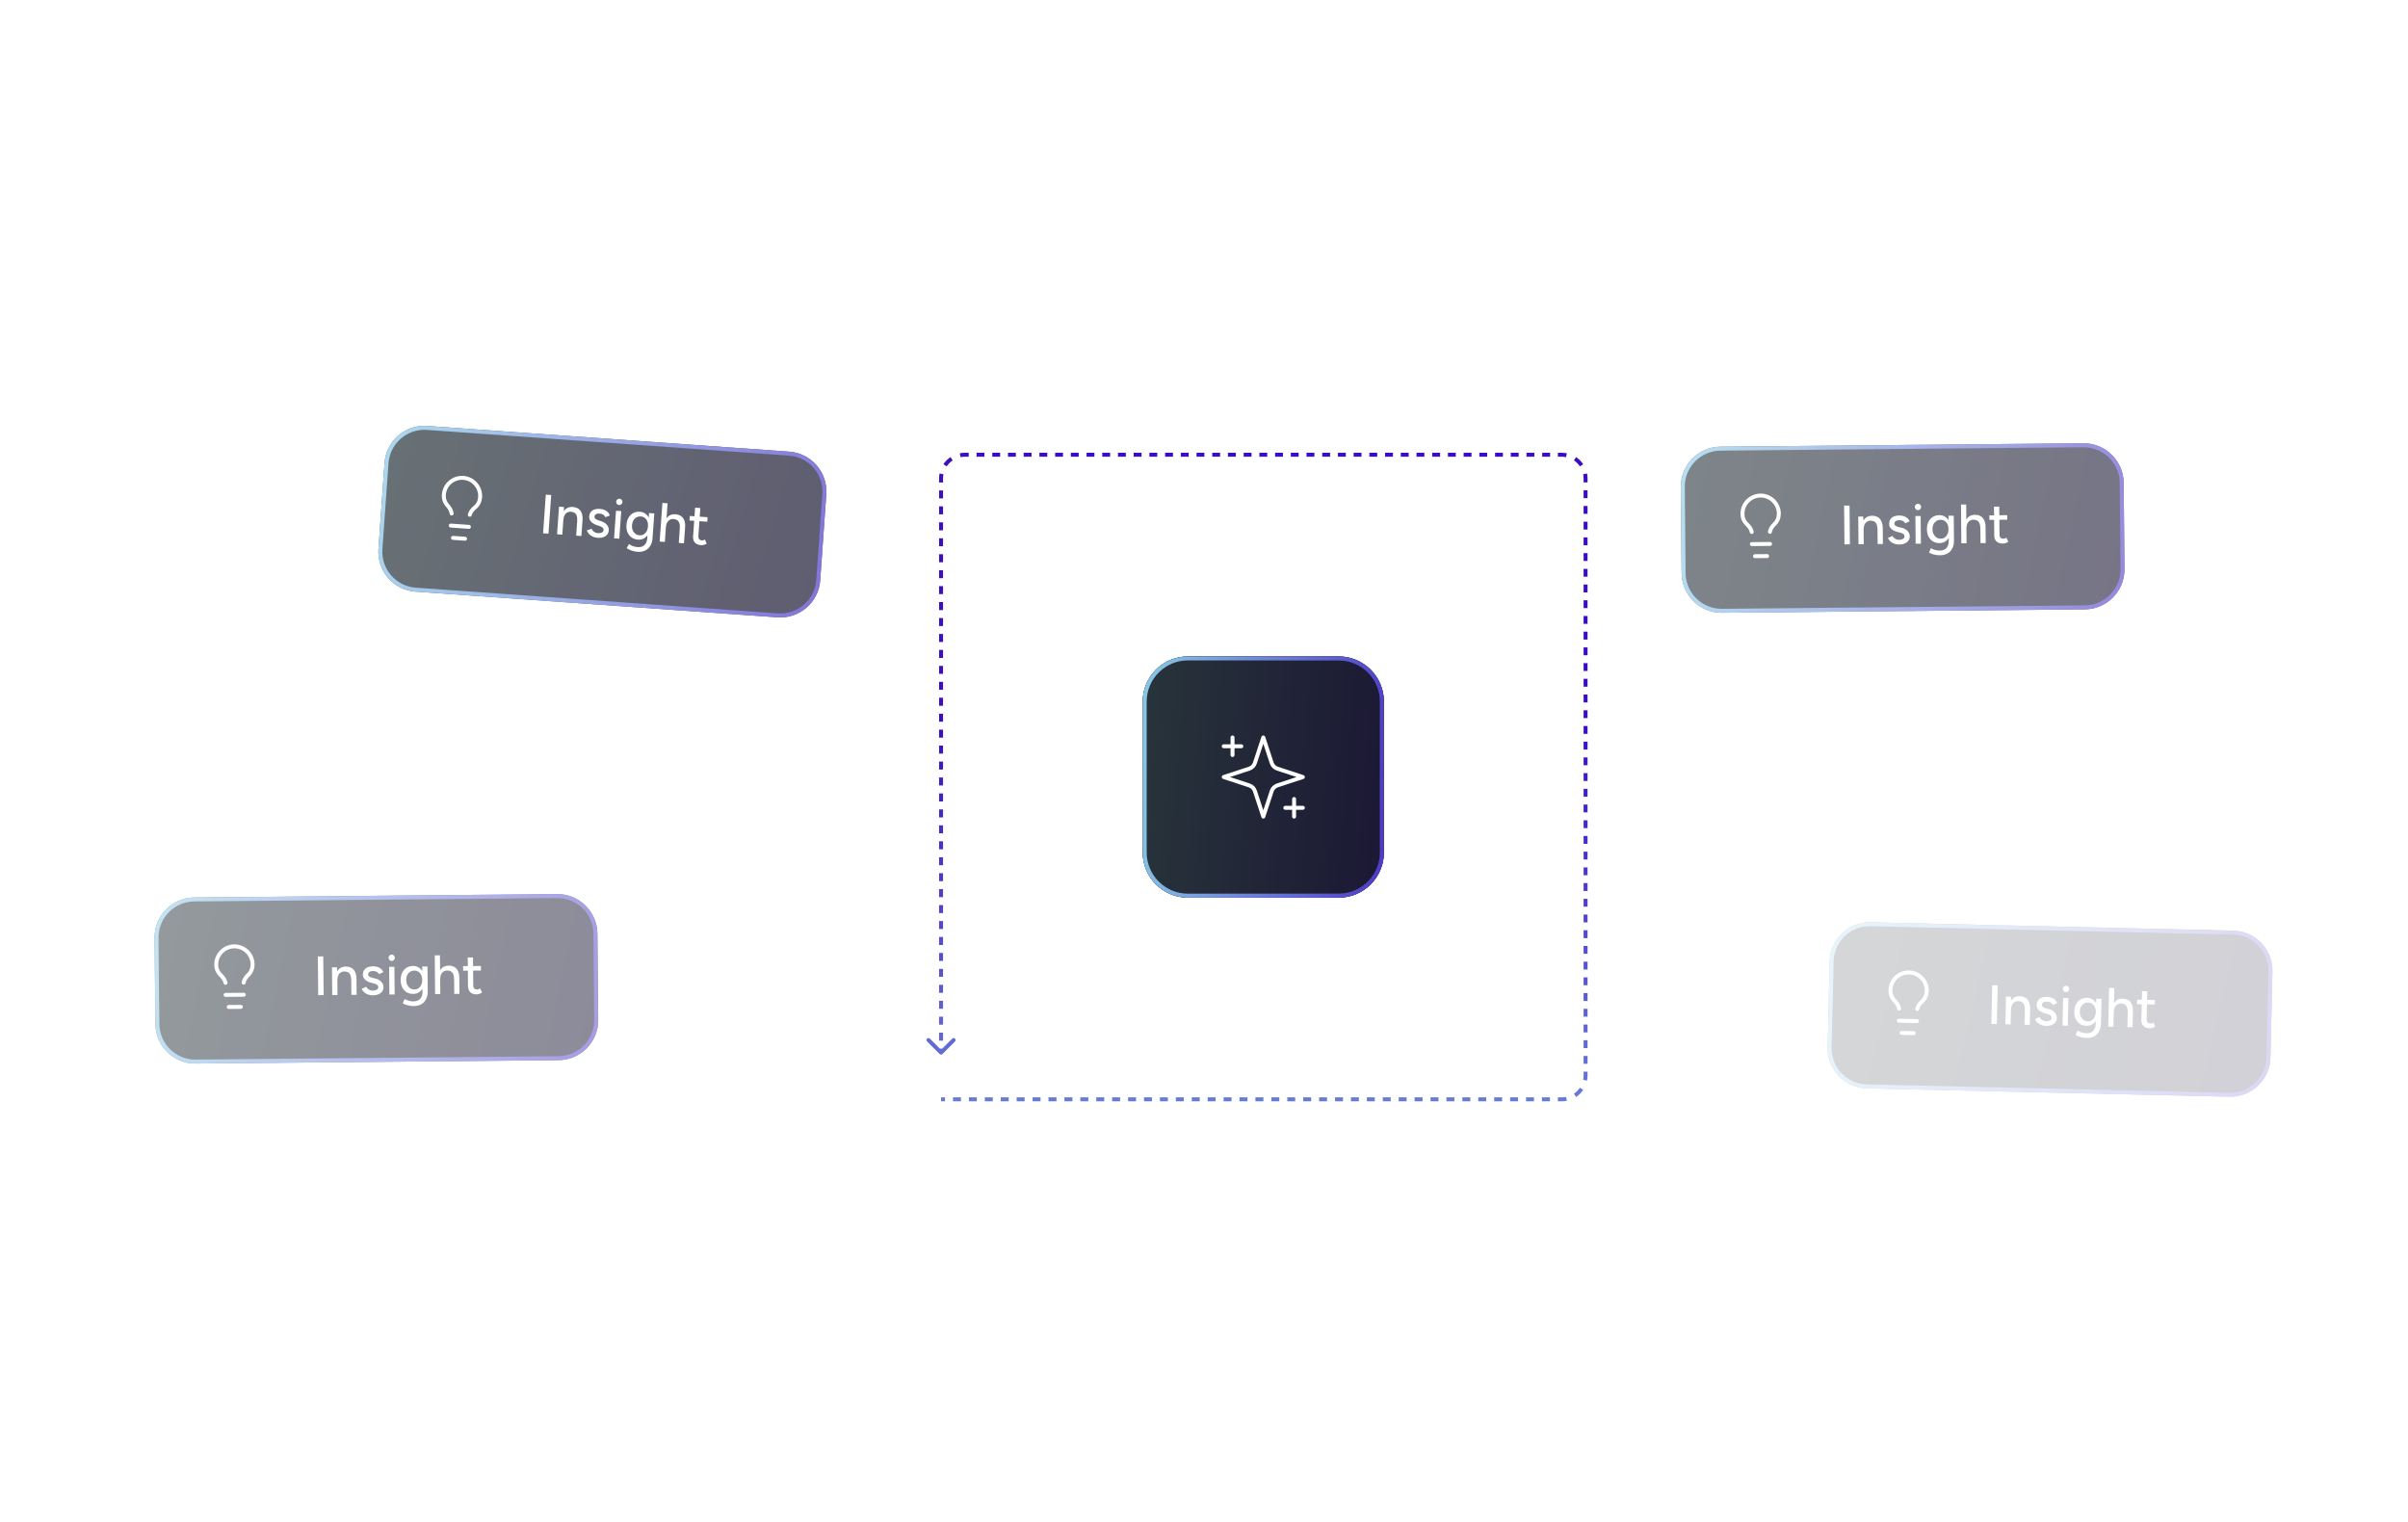 <svg width="609" height="385" viewBox="0 0 609 385" fill="none" xmlns="http://www.w3.org/2000/svg">
<path d="M289 177.438C289 171.121 294.121 166 300.438 166H338.562C344.879 166 350 171.121 350 177.438V215.562C350 221.879 344.879 227 338.562 227H300.438C294.121 227 289 221.879 289 215.562V177.438Z" fill="#0F0F0F"/>
<path d="M289 177.438C289 171.121 294.121 166 300.438 166H338.562C344.879 166 350 171.121 350 177.438V215.562C350 221.879 344.879 227 338.562 227H300.438C294.121 227 289 221.879 289 215.562V177.438Z" fill="url(#paint0_linear_22513_8106)" fill-opacity="0.2"/>
<path d="M338.562 226V227H300.438V226H338.562ZM349 215.562V177.438C349 171.673 344.327 167 338.562 167H300.438C294.673 167 290 171.673 290 177.438V215.562C290 221.327 294.673 226 300.438 226V227L299.849 226.985C293.806 226.679 289 221.682 289 215.562V177.438C289 171.121 294.121 166 300.438 166H338.562C344.879 166 350 171.121 350 177.438V215.562C350 221.879 344.879 227 338.562 227V226C344.327 226 349 221.327 349 215.562Z" fill="#3F3F46"/>
<path d="M338.562 226V227H300.438V226H338.562ZM349 215.562V177.438C349 171.673 344.327 167 338.562 167H300.438C294.673 167 290 171.673 290 177.438V215.562C290 221.327 294.673 226 300.438 226V227L299.849 226.985C293.806 226.679 289 221.682 289 215.562V177.438C289 171.121 294.121 166 300.438 166H338.562C344.879 166 350 171.121 350 177.438V215.562C350 221.879 344.879 227 338.562 227V226C344.327 226 349 221.327 349 215.562Z" fill="url(#paint1_linear_22513_8106)"/>
<path d="M311.716 186.49V190.938M327.284 202.058V206.506M309.492 188.714H313.94M325.06 204.282H329.508M319.5 186.49L317.374 192.954C317.265 193.285 317.08 193.586 316.834 193.832C316.588 194.078 316.287 194.263 315.956 194.372L309.492 196.498L315.956 198.624C316.287 198.733 316.588 198.918 316.834 199.164C317.08 199.41 317.265 199.711 317.374 200.042L319.5 206.506L321.626 200.042C321.735 199.711 321.92 199.41 322.166 199.164C322.412 198.918 322.713 198.733 323.044 198.624L329.508 196.498L323.044 194.372C322.713 194.263 322.412 194.078 322.166 193.832C321.92 193.586 321.735 193.285 321.626 192.954L319.5 186.49Z" stroke="white" stroke-linecap="round" stroke-linejoin="round"/>
<g filter="url(#filter0_d_22513_8106)">
<path d="M241.535 262.653C241.73 262.849 241.73 263.165 241.535 263.36L238.354 266.542C238.158 266.737 237.842 266.737 237.646 266.542L234.465 263.36C234.27 263.165 234.27 262.849 234.465 262.653C234.66 262.458 234.977 262.458 235.172 262.653L237.698 265.18H238.302L240.828 262.653C241.023 262.458 241.34 262.458 241.535 262.653ZM238.604 119.926C238.536 120.273 238.5 120.632 238.5 121V122.009H237.5V121C237.5 120.567 237.543 120.143 237.624 119.732L238.604 119.926ZM238.5 126.041H237.5V124.024H238.5V126.041ZM238.5 130.074H237.5V128.058H238.5V130.074ZM238.5 134.107H237.5V132.091H238.5V134.107ZM238.5 138.141H237.5V136.124H238.5V138.141ZM238.5 142.174H237.5V140.157H238.5V142.174ZM238.5 146.206H237.5V144.189H238.5V146.206ZM238.5 150.239H237.5V148.223H238.5V150.239ZM238.5 154.272H237.5V152.256H238.5V154.272ZM238.5 158.306H237.5V156.289H238.5V158.306ZM238.5 162.339H237.5V160.322H238.5V162.339ZM238.5 166.371H237.5V164.354H238.5V166.371ZM238.5 170.404H237.5V168.388H238.5V170.404ZM238.5 174.438H237.5V172.421H238.5V174.438ZM238.5 178.471H237.5V176.454H238.5V178.471ZM238.5 182.504H237.5V180.487H238.5V182.504ZM238.5 186.536H237.5V184.52H238.5V186.536ZM238.5 190.569H237.5V188.553H238.5V190.569ZM238.5 194.603H237.5V192.586H238.5V194.603ZM238.5 198.636H237.5V196.619H238.5V198.636ZM238.5 202.669H237.5V200.652H238.5V202.669ZM238.5 206.701H237.5V204.685H238.5V206.701ZM238.5 210.734H237.5V208.718H238.5V210.734ZM238.5 214.768H237.5V212.751H238.5V214.768ZM238.5 218.801H237.5V216.784H238.5V218.801ZM238.5 222.834H237.5V220.817H238.5V222.834ZM238.5 226.866H237.5V224.85H238.5V226.866ZM238.5 230.899H237.5V228.883H238.5V230.899ZM238.5 234.933H237.5V232.916H238.5V234.933ZM238.5 238.966H237.5V236.949H238.5V238.966ZM238.5 242.999H237.5V240.982H238.5V242.999ZM238.5 247.031H237.5V245.015H238.5V247.031ZM238.5 251.064H237.5V249.048H238.5V251.064ZM238.5 255.098H237.5V253.081H238.5V255.098ZM238.5 259.131H237.5V257.114H238.5V259.131ZM238.5 263.164H237.5V261.147H238.5V263.164ZM239.007 278.5H238V277.5H239.007V278.5ZM240.944 116.426C240.344 116.827 239.827 117.344 239.426 117.944L239.011 117.666L238.595 117.388C239.069 116.679 239.679 116.069 240.388 115.595L240.666 116.011L240.944 116.426ZM243.032 278.5H241.02V277.5H243.032V278.5ZM244 114.5H244.993V115.5H244C243.632 115.5 243.273 115.536 242.926 115.604L242.732 114.624C243.143 114.543 243.567 114.5 244 114.5ZM247.058 278.5H245.045V277.5H247.058V278.5ZM248.967 115.5H246.98V114.5H248.967V115.5ZM251.083 278.5H249.07V277.5H251.083V278.5ZM252.94 115.5H250.954V114.5H252.94V115.5ZM255.109 278.5H253.097V277.5H255.109V278.5ZM256.914 115.5H254.928V114.5H256.914V115.5ZM259.135 278.5H257.122V277.5H259.135V278.5ZM260.888 115.5H258.901V114.5H260.888V115.5ZM263.16 278.5H261.147V277.5H263.16V278.5ZM264.862 115.5H262.875V114.5H264.862V115.5ZM267.186 278.5H265.173V277.5H267.186V278.5ZM268.836 115.5H266.849V114.5H268.836V115.5ZM271.212 278.5H269.199V277.5H271.212V278.5ZM272.81 115.5H270.822V114.5H272.81V115.5ZM275.237 278.5H273.225V277.5H275.237V278.5ZM276.783 115.5H274.796V114.5H276.783V115.5ZM279.263 278.5H277.25V277.5H279.263V278.5ZM280.757 115.5H278.77V114.5H280.757V115.5ZM283.288 278.5H281.275V277.5H283.288V278.5ZM284.73 115.5L282.743 115.5V114.5H284.73V115.5ZM287.314 278.5H285.302V277.5H287.314V278.5ZM288.704 115.5H286.717V114.5H288.704V115.5ZM291.34 278.5H289.327V277.5H291.34V278.5ZM292.678 115.5H290.69V114.5H292.678V115.5ZM295.365 278.5H293.353V277.5H295.365V278.5ZM296.651 115.5H294.664V114.5H296.651V115.5ZM299.391 278.5H297.378V277.5H299.391V278.5ZM300.625 115.5H298.638V114.5H300.625V115.5ZM303.417 278.5H301.404V277.5H303.417V278.5ZM304.599 115.5H302.612V114.5H304.599V115.5ZM307.442 278.5H305.43V277.5H307.442V278.5ZM308.572 115.5H306.586V114.5H308.572V115.5ZM311.468 278.5H309.455V277.5H311.468V278.5ZM312.546 115.5H310.56V114.5H312.546V115.5ZM315.493 278.5H313.48V277.5H315.493V278.5ZM316.52 115.5H314.533V114.5H316.52V115.5ZM319.52 278.5H317.507V277.5H319.52V278.5ZM320.493 115.5H318.507V114.5H320.493V115.5ZM323.545 278.5H321.532V277.5H323.545V278.5ZM324.467 115.5H322.48V114.5H324.467V115.5ZM327.57 278.5H325.558V277.5H327.57V278.5ZM328.44 115.5H326.454V114.5H328.44V115.5ZM331.596 278.5H329.583V277.5H331.596V278.5ZM332.414 115.5H330.428V114.5H332.414V115.5ZM335.622 278.5H333.609V277.5H335.622V278.5ZM336.388 115.5H334.401V114.5H336.388V115.5ZM339.647 278.5H337.635V277.5H339.647V278.5ZM340.362 115.5H338.375V114.5H340.362V115.5ZM343.673 278.5H341.66V277.5H343.673V278.5ZM344.336 115.5H342.349V114.5H344.336V115.5ZM347.698 278.5H345.686V277.5H347.698V278.5ZM348.31 115.5H346.322V114.5H348.31V115.5ZM351.725 278.5H349.712V277.5H351.725V278.5ZM352.283 115.5H350.296V114.5H352.283V115.5ZM355.75 278.5H353.737V277.5H355.75V278.5ZM356.257 115.5H354.27V114.5H356.257V115.5ZM359.775 278.5H357.763V277.5H359.775V278.5ZM360.23 115.5H358.243V114.5H360.23V115.5ZM363.802 278.5H361.788V277.5H363.802V278.5ZM364.204 115.5H362.217V114.5H364.204V115.5ZM367.827 278.5H365.814V277.5H367.827V278.5ZM368.178 115.5H366.19V114.5H368.178V115.5ZM371.853 278.5H369.84V277.5H371.853V278.5ZM372.151 115.5H370.164V114.5H372.151V115.5ZM375.878 278.5H373.865V277.5H375.878V278.5ZM376.125 115.5H374.138V114.5H376.125V115.5ZM379.904 278.5H377.891V277.5H379.904V278.5ZM380.099 115.5H378.111V114.5H380.099V115.5ZM383.93 278.5H381.917V277.5H383.93V278.5ZM384.072 115.5H382.086V114.5H384.072V115.5ZM387.955 278.5H385.942V277.5H387.955V278.5ZM388.046 115.5H386.06V114.5H388.046V115.5ZM391.98 278.5H389.968V277.5H391.98V278.5ZM392.02 115.5H390.033V114.5H392.02V115.5ZM395 277.5C395.368 277.5 395.727 277.464 396.074 277.396L396.268 278.376C395.857 278.457 395.433 278.5 395 278.5H393.993V277.5H395ZM395 114.5C395.433 114.5 395.857 114.543 396.268 114.624L396.074 115.604C395.727 115.536 395.368 115.5 395 115.5H394.007V114.5H395ZM399.989 117.666L399.574 117.944C399.173 117.344 398.656 116.827 398.056 116.426L398.334 116.011L398.612 115.595C399.321 116.069 399.931 116.679 400.405 117.388L399.989 117.666ZM400.405 275.612C399.931 276.321 399.321 276.931 398.612 277.405L398.334 276.989L398.056 276.574C398.656 276.173 399.173 275.656 399.574 275.056L399.989 275.334L400.405 275.612ZM401.5 121.993H400.5V121C400.5 120.632 400.464 120.273 400.396 119.926L401.376 119.732C401.457 120.143 401.5 120.567 401.5 121V121.993ZM401.5 272C401.5 272.433 401.457 272.857 401.376 273.268L400.396 273.074C400.464 272.727 400.5 272.368 400.5 272V271.007H401.5V272ZM401.5 125.967H400.5V123.98H401.5V125.967ZM401.5 129.94H400.5V127.954H401.5V129.94ZM401.5 133.914H400.5V131.928H401.5V133.914ZM401.5 137.888H400.5V135.901H401.5V137.888ZM401.5 141.862H400.5V139.875H401.5V141.862ZM401.5 145.836H400.5V143.849H401.5V145.836ZM401.5 149.81H400.5V147.822H401.5V149.81ZM401.5 153.783H400.5V151.796H401.5V153.783ZM401.5 157.757H400.5V155.77H401.5V157.757ZM401.5 161.73H400.5V159.743H401.5V161.73ZM401.5 165.704H400.5V163.717H401.5V165.704ZM401.5 169.678H400.5V167.69H401.5V169.678ZM401.5 173.651H400.5V171.664H401.5V173.651ZM401.5 177.625H400.5V175.638H401.5V177.625ZM401.5 181.599H400.5V179.612H401.5V181.599ZM401.5 185.572H400.5V183.586H401.5V185.572ZM401.5 189.546H400.5V187.56H401.5V189.546ZM401.5 193.52H400.5V191.533H401.5V193.52ZM401.5 197.493H400.5V195.507H401.5V197.493ZM401.5 201.467H400.5V199.48H401.5V201.467ZM401.5 205.44H400.5V203.454H401.5V205.44ZM401.5 209.414H400.5V207.428H401.5V209.414ZM401.5 213.388H400.5V211.401H401.5V213.388ZM401.5 217.361H400.5V215.375H401.5V217.361ZM401.5 221.336H400.5V219.349H401.5V221.336ZM401.5 225.31H400.5V223.322H401.5V225.31ZM401.5 229.283H400.5V227.296H401.5V229.283ZM401.5 233.257H400.5V231.27H401.5V233.257ZM401.5 237.23H400.5V235.243H401.5V237.23ZM401.5 241.204H400.5V239.217H401.5V241.204ZM401.5 245.178H400.5V243.19H401.5V245.178ZM401.5 249.151H400.5V247.164H401.5V249.151ZM401.5 253.125H400.5V251.138H401.5V253.125ZM401.5 257.099H400.5V255.111H401.5V257.099ZM401.5 261.072H400.5V259.086H401.5V261.072ZM401.5 265.046H400.5V263.06H401.5V265.046ZM401.5 269.02H400.5V267.033H401.5V269.02Z" fill="url(#paint2_linear_22513_8106)"/>
</g>
<g opacity="0.7">
<path d="M97.256 117.09C97.652 111.517 102.49 107.321 108.062 107.716L199.602 114.216C205.174 114.611 209.371 119.449 208.975 125.022L207.433 146.737C207.038 152.309 202.2 156.506 196.627 156.11L105.088 149.611C99.516 149.215 95.319 144.377 95.715 138.805L97.256 117.09Z" fill="#0F0F0F"/>
<path d="M97.256 117.09C97.652 111.517 102.49 107.321 108.062 107.716L199.602 114.216C205.174 114.611 209.371 119.449 208.975 125.022L207.433 146.737C207.038 152.309 202.2 156.506 196.627 156.11L105.088 149.611C99.516 149.215 95.319 144.377 95.715 138.805L97.256 117.09Z" fill="url(#paint3_linear_22513_8106)" fill-opacity="0.2"/>
<path d="M196.698 155.113L196.627 156.11L105.088 149.611L105.159 148.613L196.698 155.113ZM206.436 146.666L207.978 124.951C208.334 119.93 204.552 115.57 199.531 115.213L107.992 108.714C103.127 108.368 98.883 111.907 98.299 116.694L98.254 117.161L96.712 138.876C96.356 143.897 100.137 148.257 105.159 148.613L105.088 149.611L104.57 149.561C99.258 148.913 95.331 144.203 95.715 138.805L97.256 117.09C97.64 111.692 102.192 107.584 107.542 107.692L108.062 107.716L199.602 114.216C205.174 114.611 209.371 119.449 208.975 125.022L207.433 146.737C207.038 152.309 202.199 156.506 196.627 156.11L196.698 155.113C201.719 155.469 206.079 151.687 206.436 146.666Z" fill="url(#paint4_linear_22513_8106)"/>
<path d="M177.33 137.865C176.632 137.816 176.105 137.601 175.748 137.22C175.392 136.829 175.238 136.299 175.286 135.629L175.8 128.381L177.127 128.475L176.626 135.528C176.602 135.872 176.667 136.143 176.821 136.341C176.985 136.531 177.231 136.637 177.556 136.66C177.649 136.667 177.753 136.656 177.868 136.626C177.982 136.597 178.122 136.532 178.288 136.432L178.718 137.501C178.464 137.642 178.223 137.742 177.995 137.8C177.775 137.859 177.554 137.881 177.33 137.865ZM174.377 131.621L174.459 130.475L178.955 130.795L178.874 131.94L174.377 131.621Z" fill="white"/>
<path d="M166.833 136.953L167.527 127.178L168.84 127.271L168.146 137.046L166.833 136.953ZM171.665 137.296L171.919 133.721L173.232 133.814L172.978 137.389L171.665 137.296ZM171.919 133.721C171.964 133.088 171.923 132.603 171.798 132.267C171.672 131.921 171.484 131.674 171.233 131.525C170.991 131.377 170.707 131.287 170.382 131.254C169.805 131.213 169.344 131.382 168.999 131.759C168.654 132.137 168.455 132.689 168.404 133.415L167.845 133.376C167.897 132.64 168.049 132.02 168.3 131.513C168.561 130.999 168.902 130.616 169.322 130.365C169.752 130.115 170.246 130.009 170.804 130.049C171.354 130.088 171.82 130.233 172.205 130.485C172.589 130.737 172.876 131.108 173.066 131.599C173.257 132.08 173.32 132.703 173.256 133.465L173.232 133.814L171.919 133.721Z" fill="white"/>
<path d="M161.25 139.545C160.785 139.512 160.365 139.435 159.99 139.315C159.614 139.204 159.3 139.084 159.047 138.953C158.794 138.823 158.605 138.712 158.481 138.619L159.06 137.579C159.176 137.662 159.342 137.758 159.559 137.867C159.775 137.985 160.03 138.088 160.323 138.174C160.616 138.27 160.944 138.33 161.307 138.356C161.735 138.386 162.123 138.325 162.471 138.172C162.818 138.028 163.097 137.781 163.309 137.432C163.531 137.082 163.661 136.624 163.702 136.056L164.15 129.744L165.476 129.838L165.03 136.122C164.973 136.923 164.772 137.582 164.427 138.1C164.09 138.628 163.646 139.013 163.096 139.255C162.554 139.497 161.939 139.594 161.25 139.545ZM161.343 136.464C160.71 136.419 160.166 136.235 159.712 135.913C159.267 135.582 158.929 135.146 158.696 134.606C158.473 134.057 158.386 133.437 158.435 132.749C158.486 132.032 158.66 131.417 158.959 130.905C159.266 130.394 159.663 130.005 160.15 129.74C160.646 129.476 161.21 129.367 161.844 129.412C162.421 129.453 162.913 129.637 163.32 129.966C163.736 130.295 164.042 130.737 164.236 131.294C164.441 131.842 164.517 132.474 164.466 133.191C164.418 133.88 164.253 134.481 163.974 134.994C163.704 135.499 163.34 135.88 162.882 136.138C162.433 136.396 161.92 136.505 161.343 136.464ZM161.757 135.37C162.148 135.398 162.495 135.32 162.799 135.136C163.102 134.942 163.351 134.674 163.543 134.332C163.737 133.981 163.85 133.573 163.883 133.107C163.916 132.642 163.861 132.226 163.719 131.861C163.576 131.495 163.363 131.204 163.079 130.987C162.805 130.762 162.472 130.635 162.081 130.607C161.672 130.578 161.301 130.655 160.97 130.837C160.649 131.011 160.388 131.268 160.186 131.61C159.984 131.951 159.866 132.354 159.833 132.82C159.8 133.285 159.859 133.706 160.01 134.081C160.171 134.448 160.398 134.75 160.69 134.986C160.992 135.213 161.348 135.341 161.757 135.37Z" fill="white"/>
<path d="M155.298 136.134L155.793 129.152L157.12 129.246L156.624 136.228L155.298 136.134ZM156.569 127.719C156.355 127.704 156.174 127.612 156.027 127.442C155.881 127.263 155.815 127.067 155.83 126.853C155.846 126.629 155.938 126.449 156.107 126.311C156.277 126.164 156.469 126.098 156.683 126.113C156.906 126.129 157.087 126.221 157.224 126.39C157.372 126.55 157.438 126.742 157.422 126.966C157.407 127.18 157.314 127.365 157.144 127.521C156.984 127.669 156.792 127.735 156.569 127.719Z" fill="white"/>
<path d="M151.195 136.011C150.702 135.976 150.265 135.87 149.885 135.693C149.513 135.517 149.202 135.294 148.95 135.024C148.707 134.754 148.532 134.456 148.424 134.13L149.604 133.709C149.733 134.008 149.94 134.261 150.224 134.468C150.509 134.676 150.833 134.792 151.196 134.818C151.596 134.847 151.932 134.796 152.203 134.665C152.475 134.535 152.62 134.334 152.639 134.064C152.657 133.804 152.574 133.592 152.389 133.429C152.204 133.266 151.929 133.125 151.563 133.006L150.919 132.791C150.28 132.568 149.791 132.267 149.453 131.887C149.124 131.508 148.976 131.096 149.008 130.649C149.056 129.969 149.312 129.459 149.776 129.117C150.24 128.776 150.9 128.636 151.757 128.696C152.176 128.726 152.553 128.814 152.889 128.959C153.234 129.105 153.52 129.299 153.746 129.539C153.982 129.781 154.14 130.059 154.22 130.373L153.067 130.797C152.976 130.509 152.799 130.291 152.538 130.141C152.278 129.983 151.967 129.89 151.604 129.865C151.231 129.838 150.932 129.901 150.706 130.053C150.481 130.197 150.358 130.412 150.337 130.701C150.326 130.859 150.404 131.019 150.57 131.181C150.746 131.334 151.008 131.469 151.355 131.587L152.096 131.822C152.545 131.966 152.909 132.166 153.191 132.419C153.473 132.664 153.678 132.936 153.807 133.235C153.936 133.525 153.989 133.823 153.968 134.131C153.938 134.55 153.795 134.909 153.54 135.209C153.295 135.501 152.966 135.716 152.554 135.855C152.151 135.995 151.698 136.047 151.195 136.011Z" fill="white"/>
<path d="M140.883 135.109L141.379 128.127L142.622 128.215L142.614 129.506L142.21 135.203L140.883 135.109ZM145.715 135.452L145.969 131.877L147.295 131.971L147.041 135.546L145.715 135.452ZM145.969 131.877C146.014 131.244 145.973 130.759 145.847 130.423C145.731 130.078 145.548 129.831 145.296 129.682C145.054 129.534 144.766 129.443 144.431 129.41C143.864 129.37 143.407 129.538 143.062 129.916C142.717 130.294 142.519 130.846 142.467 131.572L141.895 131.532C141.947 130.796 142.099 130.175 142.35 129.669C142.611 129.154 142.952 128.772 143.372 128.521C143.801 128.27 144.295 128.165 144.854 128.205C145.403 128.244 145.87 128.389 146.255 128.641C146.648 128.894 146.935 129.265 147.116 129.755C147.306 130.236 147.374 130.859 147.32 131.622L147.295 131.971L145.969 131.877Z" fill="white"/>
<path d="M137.345 134.859L138.039 125.084L139.408 125.181L138.714 134.957L137.345 134.859Z" fill="white"/>
<path d="M118.808 130.178C119.015 129.425 119.435 128.917 120.089 128.35C120.902 127.716 121.355 126.75 121.425 125.757C121.511 124.541 121.111 123.341 120.313 122.42C119.514 121.499 118.382 120.933 117.166 120.847C115.951 120.761 114.75 121.161 113.829 121.96C112.909 122.758 112.343 123.89 112.257 125.106C112.202 125.87 112.29 126.798 113.213 127.861C113.71 128.434 114.125 129.078 114.223 129.853M114.006 132.909L118.591 133.235M114.553 136.02L117.609 136.237" stroke="white" stroke-linecap="round" stroke-linejoin="round"/>
</g>
<g opacity="0.5">
<path d="M39.095 237.167C39.042 231.581 43.529 227.01 49.115 226.958L140.88 226.096C146.467 226.043 151.038 230.529 151.09 236.115L151.295 257.884C151.347 263.47 146.861 268.041 141.275 268.094L49.509 268.956C43.923 269.008 39.352 264.522 39.3 258.936L39.095 237.167Z" fill="#0F0F0F"/>
<path d="M39.095 237.167C39.042 231.581 43.529 227.01 49.115 226.958L140.88 226.096C146.467 226.043 151.038 230.529 151.09 236.115L151.295 257.884C151.347 263.47 146.861 268.041 141.275 268.094L49.509 268.956C43.923 269.008 39.352 264.522 39.3 258.936L39.095 237.167Z" fill="url(#paint5_linear_22513_8106)" fill-opacity="0.2"/>
<path d="M141.265 267.094L141.275 268.094L49.509 268.956L49.5 267.956L141.265 267.094ZM150.295 257.894L150.09 236.125C150.043 231.091 145.924 227.048 140.89 227.096L49.124 227.958C44.247 228.003 40.301 231.871 40.102 236.689L40.095 237.158L40.299 258.927C40.347 263.961 44.466 268.003 49.5 267.956L49.509 268.956L48.989 268.948C43.642 268.727 39.35 264.348 39.3 258.936L39.095 237.168C39.044 231.756 43.253 227.296 48.594 226.975L49.115 226.958L140.88 226.096C146.466 226.043 151.038 230.529 151.09 236.116L151.295 257.884C151.347 263.47 146.861 268.041 141.275 268.094L141.265 267.094C146.299 267.047 150.342 262.927 150.295 257.894Z" fill="url(#paint6_linear_22513_8106)"/>
<path d="M120.577 251.456C119.877 251.463 119.334 251.291 118.948 250.94C118.562 250.579 118.366 250.063 118.36 249.391L118.292 242.126L119.621 242.113L119.688 249.183C119.691 249.528 119.778 249.793 119.947 249.978C120.126 250.154 120.379 250.24 120.706 250.237C120.799 250.236 120.902 250.217 121.013 250.178C121.125 250.14 121.26 250.064 121.417 249.951L121.931 250.982C121.69 251.143 121.457 251.262 121.234 251.338C121.02 251.415 120.801 251.454 120.577 251.456ZM117.133 245.469L117.122 244.321L121.63 244.278L121.641 245.426L117.133 245.469Z" fill="white"/>
<path d="M110.041 251.387L109.949 241.588L111.265 241.576L111.357 251.375L110.041 251.387ZM114.885 251.342L114.851 247.758L116.167 247.746L116.201 251.33L114.885 251.342ZM114.851 247.758C114.845 247.123 114.766 246.644 114.614 246.318C114.461 245.984 114.254 245.752 113.991 245.624C113.738 245.496 113.448 245.429 113.121 245.422C112.543 245.428 112.097 245.633 111.783 246.037C111.47 246.441 111.316 247.007 111.323 247.735L110.763 247.741C110.756 247.003 110.858 246.372 111.067 245.848C111.286 245.313 111.595 244.905 111.994 244.621C112.402 244.337 112.886 244.192 113.446 244.187C113.996 244.182 114.473 244.29 114.877 244.51C115.28 244.73 115.596 245.077 115.825 245.551C116.053 246.015 116.166 246.63 116.164 247.396L116.167 247.746L114.851 247.758Z" fill="white"/>
<path d="M104.682 254.419C104.215 254.424 103.79 254.381 103.407 254.291C103.023 254.211 102.7 254.116 102.438 254.006C102.176 253.897 101.979 253.801 101.847 253.718L102.341 252.635C102.463 252.709 102.637 252.791 102.862 252.882C103.087 252.983 103.349 253.065 103.648 253.127C103.947 253.199 104.279 253.233 104.643 253.23C105.072 253.226 105.454 253.133 105.788 252.953C106.123 252.782 106.382 252.513 106.565 252.148C106.757 251.782 106.851 251.314 106.846 250.745L106.786 244.417L108.116 244.405L108.175 250.704C108.183 251.507 108.035 252.181 107.732 252.725C107.439 253.278 107.027 253.697 106.498 253.982C105.978 254.267 105.373 254.413 104.682 254.419ZM104.527 251.341C103.893 251.347 103.336 251.207 102.857 250.922C102.388 250.628 102.015 250.221 101.74 249.701C101.473 249.171 101.337 248.561 101.33 247.871C101.324 247.152 101.448 246.525 101.705 245.991C101.97 245.457 102.335 245.038 102.799 244.735C103.272 244.432 103.826 244.277 104.461 244.271C105.039 244.266 105.545 244.41 105.977 244.705C106.418 244.999 106.758 245.416 106.997 245.955C107.244 246.485 107.372 247.109 107.378 247.828C107.385 248.518 107.269 249.131 107.032 249.665C106.803 250.19 106.471 250.599 106.035 250.893C105.608 251.186 105.106 251.335 104.527 251.341ZM104.853 250.218C105.245 250.214 105.584 250.108 105.872 249.9C106.159 249.683 106.385 249.396 106.55 249.04C106.714 248.674 106.794 248.258 106.79 247.791C106.786 247.325 106.698 246.915 106.526 246.562C106.355 246.209 106.119 245.936 105.819 245.742C105.527 245.54 105.186 245.44 104.794 245.444C104.383 245.448 104.02 245.554 103.705 245.762C103.399 245.961 103.158 246.239 102.984 246.595C102.811 246.951 102.726 247.363 102.73 247.829C102.734 248.296 102.827 248.711 103.008 249.073C103.198 249.426 103.448 249.708 103.758 249.92C104.077 250.122 104.442 250.222 104.853 250.218Z" fill="white"/>
<path d="M98.479 251.495L98.413 244.495L99.743 244.483L99.809 251.482L98.479 251.495ZM99.071 243.005C98.856 243.007 98.669 242.929 98.509 242.772C98.349 242.606 98.267 242.415 98.265 242.2C98.263 241.976 98.341 241.789 98.498 241.638C98.655 241.478 98.841 241.397 99.056 241.395C99.28 241.393 99.467 241.47 99.618 241.628C99.778 241.775 99.859 241.961 99.861 242.185C99.863 242.4 99.786 242.592 99.629 242.762C99.481 242.922 99.295 243.003 99.071 243.005Z" fill="white"/>
<path d="M94.381 251.701C93.886 251.706 93.442 251.635 93.049 251.49C92.665 251.344 92.336 251.146 92.063 250.897C91.799 250.647 91.601 250.364 91.467 250.048L92.61 249.534C92.762 249.821 92.989 250.057 93.289 250.241C93.59 250.425 93.922 250.515 94.286 250.512C94.687 250.508 95.018 250.43 95.278 250.279C95.537 250.127 95.666 249.916 95.664 249.645C95.661 249.384 95.561 249.179 95.364 249.032C95.166 248.884 94.881 248.766 94.506 248.676L93.847 248.514C93.192 248.343 92.681 248.082 92.314 247.73C91.956 247.379 91.774 246.979 91.77 246.531C91.764 245.85 91.978 245.321 92.413 244.943C92.848 244.566 93.495 244.373 94.354 244.365C94.774 244.361 95.157 244.418 95.504 244.536C95.859 244.654 96.16 244.824 96.404 245.046C96.659 245.267 96.838 245.532 96.944 245.839L95.829 246.353C95.714 246.074 95.521 245.871 95.249 245.743C94.977 245.605 94.659 245.538 94.295 245.542C93.922 245.545 93.629 245.632 93.415 245.802C93.202 245.963 93.097 246.188 93.1 246.477C93.101 246.635 93.191 246.789 93.37 246.936C93.558 247.075 93.83 247.189 94.185 247.279L94.943 247.454C95.401 247.561 95.781 247.73 96.082 247.961C96.382 248.182 96.609 248.437 96.761 248.725C96.913 249.003 96.99 249.296 96.993 249.604C96.997 250.024 96.884 250.394 96.654 250.714C96.433 251.024 96.122 251.265 95.722 251.436C95.332 251.608 94.885 251.696 94.381 251.701Z" fill="white"/>
<path d="M84.024 251.631L83.959 244.631L85.205 244.619L85.301 245.906L85.354 251.618L84.024 251.631ZM88.868 251.585L88.835 248.001L90.164 247.989L90.198 251.573L88.868 251.585ZM88.835 248.001C88.829 247.367 88.749 246.887 88.597 246.561C88.454 246.227 88.251 245.995 87.988 245.867C87.735 245.739 87.441 245.672 87.105 245.665C86.535 245.671 86.094 245.876 85.78 246.28C85.467 246.684 85.313 247.25 85.32 247.978L84.746 247.984C84.739 247.246 84.841 246.615 85.05 246.091C85.269 245.557 85.578 245.148 85.977 244.864C86.385 244.58 86.869 244.436 87.429 244.43C87.98 244.425 88.457 244.533 88.86 244.753C89.273 244.973 89.589 245.32 89.808 245.794C90.036 246.259 90.154 246.873 90.161 247.639L90.164 247.989L88.835 248.001Z" fill="white"/>
<path d="M80.479 251.665L80.387 241.865L81.759 241.852L81.851 251.652L80.479 251.665Z" fill="white"/>
<path d="M61.624 248.486C61.77 247.719 62.148 247.179 62.755 246.56C63.515 245.864 63.888 244.864 63.879 243.869C63.867 242.65 63.372 241.485 62.502 240.632C61.633 239.778 60.459 239.305 59.24 239.316C58.021 239.328 56.857 239.823 56.003 240.693C55.15 241.563 54.676 242.736 54.688 243.955C54.695 244.721 54.857 245.639 55.862 246.625C56.403 247.156 56.868 247.765 57.029 248.529M57.057 251.593L61.653 251.55M57.852 254.649L60.916 254.621" stroke="white" stroke-linecap="round" stroke-linejoin="round"/>
</g>
<g opacity="0.6">
<path d="M425.095 123.167C425.043 117.581 429.529 113.01 435.115 112.958L526.88 112.096C532.467 112.043 537.038 116.529 537.09 122.115L537.295 143.884C537.347 149.47 532.861 154.041 527.275 154.094L435.509 154.956C429.923 155.008 425.352 150.522 425.299 144.936L425.095 123.167Z" fill="#0F0F0F"/>
<path d="M425.095 123.167C425.043 117.581 429.529 113.01 435.115 112.958L526.88 112.096C532.467 112.043 537.038 116.529 537.09 122.115L537.295 143.884C537.347 149.47 532.861 154.041 527.275 154.094L435.509 154.956C429.923 155.008 425.352 150.522 425.299 144.936L425.095 123.167Z" fill="url(#paint7_linear_22513_8106)" fill-opacity="0.2"/>
<path d="M527.265 153.094L527.275 154.094L435.509 154.956L435.5 153.956L527.265 153.094ZM536.295 143.894L536.09 122.125C536.043 117.091 531.924 113.048 526.89 113.096L435.124 113.958C430.247 114.003 426.301 117.871 426.102 122.689L426.095 123.158L426.299 144.927C426.347 149.961 430.466 154.003 435.5 153.956L435.509 154.956L434.989 154.948C429.642 154.727 425.35 150.348 425.299 144.936L425.095 123.168C425.044 117.756 429.253 113.296 434.594 112.975L435.115 112.958L526.88 112.096C532.466 112.043 537.038 116.529 537.09 122.116L537.295 143.884C537.347 149.47 532.861 154.041 527.275 154.094L527.265 153.094C532.299 153.047 536.342 148.927 536.295 143.894Z" fill="url(#paint8_linear_22513_8106)"/>
<path d="M506.577 137.456C505.877 137.463 505.334 137.291 504.948 136.94C504.562 136.579 504.366 136.063 504.36 135.391L504.292 128.126L505.621 128.113L505.688 135.183C505.691 135.528 505.778 135.793 505.947 135.978C506.126 136.154 506.379 136.24 506.706 136.237C506.799 136.236 506.902 136.217 507.013 136.178C507.125 136.14 507.26 136.064 507.417 135.951L507.931 136.982C507.69 137.143 507.457 137.262 507.234 137.338C507.02 137.415 506.801 137.454 506.577 137.456ZM503.133 131.469L503.122 130.321L507.63 130.278L507.641 131.426L503.133 131.469Z" fill="white"/>
<path d="M496.041 137.387L495.949 127.588L497.265 127.576L497.357 137.375L496.041 137.387ZM500.885 137.342L500.851 133.758L502.167 133.746L502.201 137.33L500.885 137.342ZM500.851 133.758C500.845 133.123 500.766 132.644 500.614 132.318C500.461 131.984 500.254 131.752 499.991 131.624C499.738 131.496 499.448 131.429 499.121 131.422C498.543 131.428 498.097 131.633 497.783 132.037C497.47 132.441 497.316 133.007 497.323 133.735L496.763 133.741C496.756 133.003 496.858 132.372 497.067 131.848C497.286 131.313 497.595 130.905 497.994 130.621C498.402 130.337 498.886 130.192 499.446 130.187C499.996 130.182 500.473 130.29 500.877 130.51C501.28 130.73 501.596 131.077 501.825 131.551C502.053 132.015 502.166 132.63 502.164 133.396L502.167 133.746L500.851 133.758Z" fill="white"/>
<path d="M490.682 140.419C490.215 140.424 489.79 140.381 489.407 140.291C489.023 140.211 488.7 140.116 488.438 140.006C488.176 139.897 487.979 139.801 487.847 139.718L488.341 138.635C488.463 138.709 488.637 138.791 488.862 138.882C489.087 138.983 489.349 139.065 489.648 139.127C489.947 139.199 490.279 139.233 490.643 139.23C491.072 139.226 491.454 139.133 491.788 138.953C492.123 138.782 492.382 138.513 492.565 138.148C492.757 137.782 492.851 137.314 492.846 136.745L492.786 130.417L494.116 130.405L494.175 136.704C494.183 137.507 494.035 138.181 493.732 138.725C493.439 139.278 493.027 139.697 492.498 139.982C491.978 140.267 491.373 140.413 490.682 140.419ZM490.527 137.341C489.893 137.347 489.336 137.207 488.857 136.922C488.388 136.628 488.015 136.221 487.74 135.701C487.473 135.171 487.337 134.561 487.33 133.871C487.324 133.152 487.448 132.525 487.705 131.991C487.97 131.457 488.335 131.038 488.799 130.735C489.272 130.432 489.826 130.277 490.461 130.271C491.039 130.266 491.545 130.41 491.977 130.705C492.418 130.999 492.758 131.416 492.997 131.955C493.244 132.485 493.372 133.109 493.378 133.828C493.385 134.518 493.269 135.131 493.032 135.665C492.803 136.19 492.471 136.599 492.035 136.893C491.608 137.186 491.106 137.335 490.527 137.341ZM490.853 136.218C491.245 136.214 491.584 136.108 491.872 135.9C492.159 135.683 492.385 135.396 492.55 135.04C492.714 134.674 492.794 134.258 492.79 133.791C492.786 133.325 492.698 132.915 492.526 132.562C492.355 132.209 492.119 131.936 491.819 131.742C491.527 131.54 491.186 131.44 490.794 131.444C490.383 131.448 490.02 131.554 489.705 131.762C489.399 131.961 489.158 132.239 488.984 132.595C488.811 132.951 488.726 133.363 488.73 133.829C488.734 134.296 488.827 134.711 489.008 135.073C489.198 135.426 489.448 135.708 489.758 135.92C490.077 136.122 490.442 136.222 490.853 136.218Z" fill="white"/>
<path d="M484.479 137.495L484.413 130.495L485.743 130.483L485.809 137.482L484.479 137.495ZM485.071 129.005C484.856 129.007 484.669 128.929 484.509 128.772C484.348 128.606 484.267 128.415 484.265 128.2C484.263 127.976 484.341 127.789 484.498 127.638C484.655 127.478 484.841 127.397 485.056 127.395C485.28 127.393 485.467 127.47 485.618 127.628C485.778 127.775 485.859 127.961 485.861 128.185C485.863 128.4 485.786 128.592 485.629 128.762C485.481 128.922 485.295 129.003 485.071 129.005Z" fill="white"/>
<path d="M480.381 137.701C479.886 137.706 479.442 137.635 479.049 137.49C478.665 137.344 478.336 137.146 478.063 136.897C477.799 136.647 477.601 136.364 477.467 136.048L478.61 135.534C478.762 135.821 478.989 136.057 479.289 136.241C479.589 136.425 479.922 136.515 480.286 136.512C480.687 136.508 481.018 136.43 481.278 136.279C481.537 136.127 481.666 135.916 481.664 135.645C481.661 135.384 481.561 135.179 481.364 135.032C481.166 134.884 480.881 134.766 480.506 134.676L479.847 134.514C479.192 134.343 478.681 134.082 478.313 133.73C477.955 133.379 477.774 132.979 477.77 132.531C477.764 131.85 477.978 131.321 478.413 130.943C478.848 130.566 479.495 130.373 480.354 130.365C480.774 130.361 481.157 130.418 481.504 130.536C481.859 130.654 482.16 130.824 482.404 131.046C482.659 131.267 482.838 131.532 482.944 131.839L481.829 132.353C481.714 132.074 481.521 131.871 481.249 131.743C480.977 131.605 480.659 131.538 480.295 131.542C479.922 131.545 479.628 131.632 479.415 131.802C479.202 131.963 479.097 132.188 479.1 132.477C479.101 132.635 479.191 132.789 479.37 132.936C479.558 133.075 479.83 133.189 480.185 133.279L480.943 133.454C481.401 133.561 481.781 133.73 482.082 133.961C482.383 134.182 482.609 134.437 482.761 134.725C482.913 135.003 482.99 135.296 482.993 135.604C482.997 136.024 482.884 136.394 482.654 136.714C482.433 137.024 482.122 137.265 481.722 137.436C481.332 137.608 480.885 137.696 480.381 137.701Z" fill="white"/>
<path d="M470.024 137.631L469.959 130.631L471.205 130.619L471.301 131.906L471.354 137.618L470.024 137.631ZM474.868 137.585L474.834 134.001L476.164 133.989L476.198 137.573L474.868 137.585ZM474.834 134.001C474.829 133.367 474.749 132.887 474.597 132.561C474.454 132.227 474.251 131.995 473.988 131.867C473.735 131.739 473.441 131.672 473.104 131.665C472.535 131.671 472.094 131.876 471.78 132.28C471.467 132.684 471.313 133.25 471.32 133.978L470.746 133.984C470.739 133.246 470.841 132.615 471.05 132.091C471.269 131.557 471.578 131.148 471.977 130.864C472.385 130.58 472.869 130.436 473.429 130.43C473.98 130.425 474.457 130.533 474.86 130.753C475.273 130.973 475.589 131.32 475.808 131.794C476.036 132.259 476.154 132.873 476.161 133.639L476.164 133.989L474.834 134.001Z" fill="white"/>
<path d="M466.479 137.665L466.387 127.865L467.759 127.852L467.851 137.652L466.479 137.665Z" fill="white"/>
<path d="M447.624 134.486C447.77 133.719 448.148 133.179 448.755 132.56C449.515 131.864 449.888 130.864 449.879 129.869C449.868 128.65 449.372 127.485 448.502 126.632C447.632 125.778 446.459 125.305 445.24 125.316C444.021 125.328 442.857 125.823 442.003 126.693C441.149 127.563 440.676 128.736 440.688 129.955C440.695 130.721 440.857 131.639 441.862 132.625C442.403 133.156 442.868 133.765 443.029 134.529M443.057 137.593L447.653 137.55M443.852 140.649L446.916 140.621" stroke="white" stroke-linecap="round" stroke-linejoin="round"/>
</g>
<g opacity="0.2">
<path d="M462.736 243.112C462.864 237.528 467.496 233.104 473.081 233.233L564.827 235.348C570.411 235.477 574.835 240.108 574.706 245.693L574.204 267.457C574.076 273.042 569.444 277.465 563.859 277.337L472.113 275.222C466.528 275.093 462.105 270.461 462.234 264.876L462.736 243.112Z" fill="#0F0F0F"/>
<path d="M462.736 243.112C462.864 237.528 467.496 233.104 473.081 233.233L564.827 235.348C570.411 235.477 574.835 240.108 574.706 245.693L574.204 267.457C574.076 273.042 569.444 277.465 563.859 277.337L472.113 275.222C466.528 275.093 462.105 270.461 462.234 264.876L462.736 243.112Z" fill="url(#paint9_linear_22513_8106)" fill-opacity="0.2"/>
<path d="M563.882 276.337L563.859 277.337L472.113 275.222L472.137 274.222L563.882 276.337ZM573.205 267.434L573.706 245.67C573.822 240.638 569.836 236.464 564.803 236.348L473.058 234.233C468.183 234.12 464.113 237.858 463.758 242.667L463.735 243.136L463.234 264.899C463.118 269.932 467.104 274.106 472.137 274.222L472.113 275.222L471.593 275.197C466.256 274.803 462.109 270.287 462.234 264.876L462.736 243.113C462.86 237.702 467.211 233.381 472.561 233.234L473.081 233.233L564.826 235.348C570.411 235.477 574.835 240.108 574.706 245.693L574.204 267.457C574.076 273.042 569.444 277.465 563.859 277.337L563.882 276.337C568.914 276.453 573.089 272.467 573.205 267.434Z" fill="url(#paint10_linear_22513_8106)"/>
<path d="M543.715 260.035C543.015 260.019 542.478 259.829 542.103 259.466C541.729 259.093 541.55 258.571 541.565 257.899L541.733 250.635L543.062 250.665L542.899 257.734C542.891 258.079 542.969 258.347 543.133 258.537C543.306 258.719 543.556 258.813 543.883 258.821C543.976 258.823 544.079 258.806 544.192 258.772C544.305 258.737 544.442 258.665 544.603 258.557L545.083 259.604C544.837 259.757 544.601 259.869 544.375 259.938C544.159 260.008 543.939 260.04 543.715 260.035ZM540.466 253.939L540.493 252.791L544.999 252.895L544.973 254.042L540.466 253.939Z" fill="white"/>
<path d="M533.184 259.626L533.41 249.828L534.726 249.858L534.5 259.656L533.184 259.626ZM538.027 259.737L538.11 256.154L539.425 256.184L539.343 259.767L538.027 259.737ZM538.11 256.154C538.124 255.52 538.061 255.037 537.919 254.707C537.777 254.368 537.577 254.13 537.319 253.993C537.07 253.857 536.783 253.78 536.456 253.763C535.878 253.75 535.425 253.94 535.099 254.334C534.772 254.728 534.601 255.289 534.584 256.017L534.024 256.004C534.041 255.267 534.163 254.639 534.389 254.122C534.626 253.595 534.948 253.196 535.355 252.926C535.772 252.655 536.261 252.527 536.821 252.539C537.371 252.552 537.844 252.675 538.24 252.908C538.637 253.141 538.941 253.499 539.154 253.98C539.367 254.451 539.46 255.07 539.433 255.835L539.425 256.184L538.11 256.154Z" fill="white"/>
<path d="M527.731 262.483C527.264 262.472 526.841 262.416 526.461 262.314C526.08 262.221 525.76 262.115 525.502 261.997C525.243 261.879 525.049 261.777 524.921 261.69L525.449 260.624C525.569 260.701 525.74 260.789 525.961 260.888C526.183 260.995 526.442 261.085 526.739 261.158C527.036 261.239 527.367 261.284 527.73 261.293C528.16 261.302 528.544 261.223 528.884 261.053C529.224 260.893 529.491 260.633 529.686 260.273C529.891 259.914 530 259.45 530.013 258.881L530.158 252.554L531.488 252.585L531.343 258.883C531.324 259.686 531.155 260.354 530.835 260.888C530.523 261.432 530.099 261.837 529.56 262.105C529.031 262.373 528.421 262.499 527.731 262.483ZM527.676 259.401C527.042 259.386 526.49 259.229 526.02 258.929C525.561 258.619 525.202 258.2 524.943 257.671C524.694 257.133 524.578 256.519 524.594 255.829C524.61 255.11 524.755 254.488 525.029 253.962C525.311 253.437 525.69 253.03 526.163 252.742C526.646 252.455 527.204 252.318 527.839 252.333C528.417 252.346 528.918 252.507 529.34 252.815C529.772 253.124 530.098 253.552 530.319 254.098C530.549 254.636 530.656 255.264 530.64 255.982C530.624 256.673 530.488 257.281 530.233 257.807C529.988 258.324 529.643 258.723 529.198 259.002C528.762 259.281 528.255 259.414 527.676 259.401ZM528.038 258.289C528.43 258.298 528.773 258.203 529.067 258.004C529.361 257.797 529.596 257.517 529.772 257.167C529.948 256.806 530.042 256.393 530.053 255.927C530.063 255.46 529.989 255.048 529.829 254.689C529.669 254.331 529.442 254.05 529.148 253.847C528.864 253.635 528.526 253.525 528.134 253.516C527.723 253.506 527.357 253.601 527.035 253.799C526.723 253.987 526.474 254.257 526.288 254.608C526.103 254.958 526.005 255.367 525.994 255.833C525.983 256.3 526.062 256.717 526.231 257.085C526.409 257.444 526.65 257.734 526.953 257.956C527.266 258.168 527.627 258.279 528.038 258.289Z" fill="white"/>
<path d="M521.624 259.358L521.785 252.36L523.115 252.39L522.953 259.389L521.624 259.358ZM522.491 250.892C522.277 250.887 522.092 250.803 521.937 250.641C521.782 250.469 521.707 250.276 521.712 250.061C521.717 249.838 521.801 249.653 521.963 249.507C522.125 249.352 522.314 249.277 522.528 249.282C522.752 249.287 522.937 249.371 523.083 249.533C523.238 249.686 523.313 249.874 523.308 250.098C523.303 250.313 523.219 250.502 523.056 250.667C522.904 250.822 522.715 250.897 522.491 250.892Z" fill="white"/>
<path d="M517.521 259.432C517.027 259.421 516.585 259.336 516.197 259.177C515.818 259.019 515.496 258.811 515.231 258.553C514.975 258.295 514.786 258.006 514.663 257.686L515.822 257.208C515.965 257.501 516.183 257.744 516.477 257.938C516.772 258.131 517.101 258.232 517.465 258.24C517.866 258.25 518.199 258.183 518.463 258.039C518.728 257.896 518.864 257.689 518.87 257.419C518.876 257.157 518.783 256.95 518.59 256.796C518.398 256.642 518.116 256.514 517.745 256.412L517.091 256.229C516.442 256.037 515.939 255.759 515.584 255.396C515.237 255.034 515.069 254.628 515.08 254.18C515.095 253.499 515.327 252.977 515.774 252.614C516.221 252.251 516.874 252.079 517.732 252.099C518.152 252.109 518.533 252.178 518.876 252.307C519.227 252.437 519.522 252.616 519.76 252.846C520.006 253.076 520.177 253.346 520.273 253.656L519.142 254.134C519.036 253.852 518.85 253.642 518.582 253.505C518.315 253.359 517.999 253.281 517.635 253.273C517.262 253.264 516.966 253.342 516.748 253.505C516.529 253.658 516.417 253.88 516.41 254.169C516.406 254.328 516.492 254.484 516.665 254.637C516.849 254.781 517.117 254.904 517.469 255.006L518.221 255.205C518.675 255.328 519.049 255.509 519.343 255.749C519.636 255.98 519.854 256.242 519.997 256.534C520.139 256.818 520.207 257.113 520.2 257.421C520.191 257.841 520.065 258.207 519.825 258.519C519.594 258.822 519.276 259.052 518.871 259.211C518.475 259.37 518.025 259.444 517.521 259.432Z" fill="white"/>
<path d="M507.175 259.025L507.336 252.027L508.582 252.056L508.636 253.346L508.504 259.056L507.175 259.025ZM512.017 259.137L512.1 255.554L513.43 255.585L513.347 259.168L512.017 259.137ZM512.1 255.554C512.115 254.92 512.051 254.437 511.909 254.107C511.777 253.768 511.582 253.53 511.324 253.394C511.075 253.257 510.782 253.18 510.447 253.163C509.877 253.15 509.43 253.341 509.103 253.735C508.777 254.128 508.605 254.689 508.588 255.417L508.014 255.404C508.031 254.667 508.153 254.039 508.38 253.522C508.616 252.995 508.938 252.596 509.346 252.326C509.763 252.055 510.251 251.926 510.811 251.939C511.361 251.952 511.835 252.075 512.231 252.308C512.636 252.542 512.941 252.899 513.144 253.38C513.358 253.851 513.455 254.47 513.438 255.235L513.43 255.585L512.1 255.554Z" fill="white"/>
<path d="M503.63 258.944L503.855 249.146L505.227 249.178L505.001 258.975L503.63 258.944Z" fill="white"/>
<path d="M484.887 255.155C485.058 254.393 485.453 253.865 486.08 253.267C486.862 252.595 487.267 251.609 487.29 250.613C487.318 249.395 486.861 248.215 486.02 247.333C485.178 246.452 484.02 245.941 482.802 245.913C481.583 245.884 480.403 246.342 479.522 247.183C478.64 248.025 478.129 249.183 478.101 250.401C478.083 251.167 478.215 252.089 479.188 253.108C479.712 253.656 480.157 254.28 480.293 255.049M480.222 258.112L484.817 258.218M480.917 261.193L483.98 261.263" stroke="white" stroke-linecap="round" stroke-linejoin="round"/>
</g>
<defs>
<filter id="filter0_d_22513_8106" x="230.32" y="110.5" width="175.18" height="172" filterUnits="userSpaceOnUse" color-interpolation-filters="sRGB">
<feFlood flood-opacity="0" result="BackgroundImageFix"/>
<feColorMatrix in="SourceAlpha" type="matrix" values="0 0 0 0 0 0 0 0 0 0 0 0 0 0 0 0 0 0 127 0" result="hardAlpha"/>
<feOffset/>
<feGaussianBlur stdDeviation="2"/>
<feComposite in2="hardAlpha" operator="out"/>
<feColorMatrix type="matrix" values="0 0 0 0 0 0 0 0 0 0 0 0 0 0 1 0 0 0 0.2 0"/>
<feBlend mode="normal" in2="BackgroundImageFix" result="effect1_dropShadow_22513_8106"/>
<feBlend mode="normal" in="SourceGraphic" in2="effect1_dropShadow_22513_8106" result="shape"/>
</filter>
<linearGradient id="paint0_linear_22513_8106" x1="279.82" y1="121.775" x2="377.047" y2="129.799" gradientUnits="userSpaceOnUse">
<stop stop-color="#95E6ED"/>
<stop offset="1" stop-color="#3B0EC1"/>
</linearGradient>
<linearGradient id="paint1_linear_22513_8106" x1="279.82" y1="121.775" x2="377.047" y2="129.799" gradientUnits="userSpaceOnUse">
<stop stop-color="#95E6ED"/>
<stop offset="1" stop-color="#3B0EC1"/>
</linearGradient>
<linearGradient id="paint2_linear_22513_8106" x1="238" y1="184.688" x2="238" y2="371.312" gradientUnits="userSpaceOnUse">
<stop stop-color="#3B0EC1"/>
<stop offset="1" stop-color="#95E6ED"/>
</linearGradient>
<linearGradient id="paint3_linear_22513_8106" x1="83.317" y1="75.433" x2="251.643" y2="125.204" gradientUnits="userSpaceOnUse">
<stop stop-color="#95E6ED"/>
<stop offset="1" stop-color="#3B0EC1"/>
</linearGradient>
<linearGradient id="paint4_linear_22513_8106" x1="83.317" y1="75.433" x2="251.643" y2="125.204" gradientUnits="userSpaceOnUse">
<stop stop-color="#95E6ED"/>
<stop offset="1" stop-color="#3B0EC1"/>
</linearGradient>
<linearGradient id="paint5_linear_22513_8106" x1="21.86" y1="196.762" x2="193.635" y2="232.876" gradientUnits="userSpaceOnUse">
<stop stop-color="#95E6ED"/>
<stop offset="1" stop-color="#3B0EC1"/>
</linearGradient>
<linearGradient id="paint6_linear_22513_8106" x1="21.86" y1="196.762" x2="193.635" y2="232.876" gradientUnits="userSpaceOnUse">
<stop stop-color="#95E6ED"/>
<stop offset="1" stop-color="#3B0EC1"/>
</linearGradient>
<linearGradient id="paint7_linear_22513_8106" x1="407.86" y1="82.762" x2="579.635" y2="118.876" gradientUnits="userSpaceOnUse">
<stop stop-color="#95E6ED"/>
<stop offset="1" stop-color="#3B0EC1"/>
</linearGradient>
<linearGradient id="paint8_linear_22513_8106" x1="407.86" y1="82.762" x2="579.635" y2="118.876" gradientUnits="userSpaceOnUse">
<stop stop-color="#95E6ED"/>
<stop offset="1" stop-color="#3B0EC1"/>
</linearGradient>
<linearGradient id="paint9_linear_22513_8106" x1="446.821" y1="202.17" x2="617.334" y2="243.835" gradientUnits="userSpaceOnUse">
<stop stop-color="#95E6ED"/>
<stop offset="1" stop-color="#3B0EC1"/>
</linearGradient>
<linearGradient id="paint10_linear_22513_8106" x1="446.821" y1="202.17" x2="617.334" y2="243.835" gradientUnits="userSpaceOnUse">
<stop stop-color="#95E6ED"/>
<stop offset="1" stop-color="#3B0EC1"/>
</linearGradient>
</defs>
</svg>
